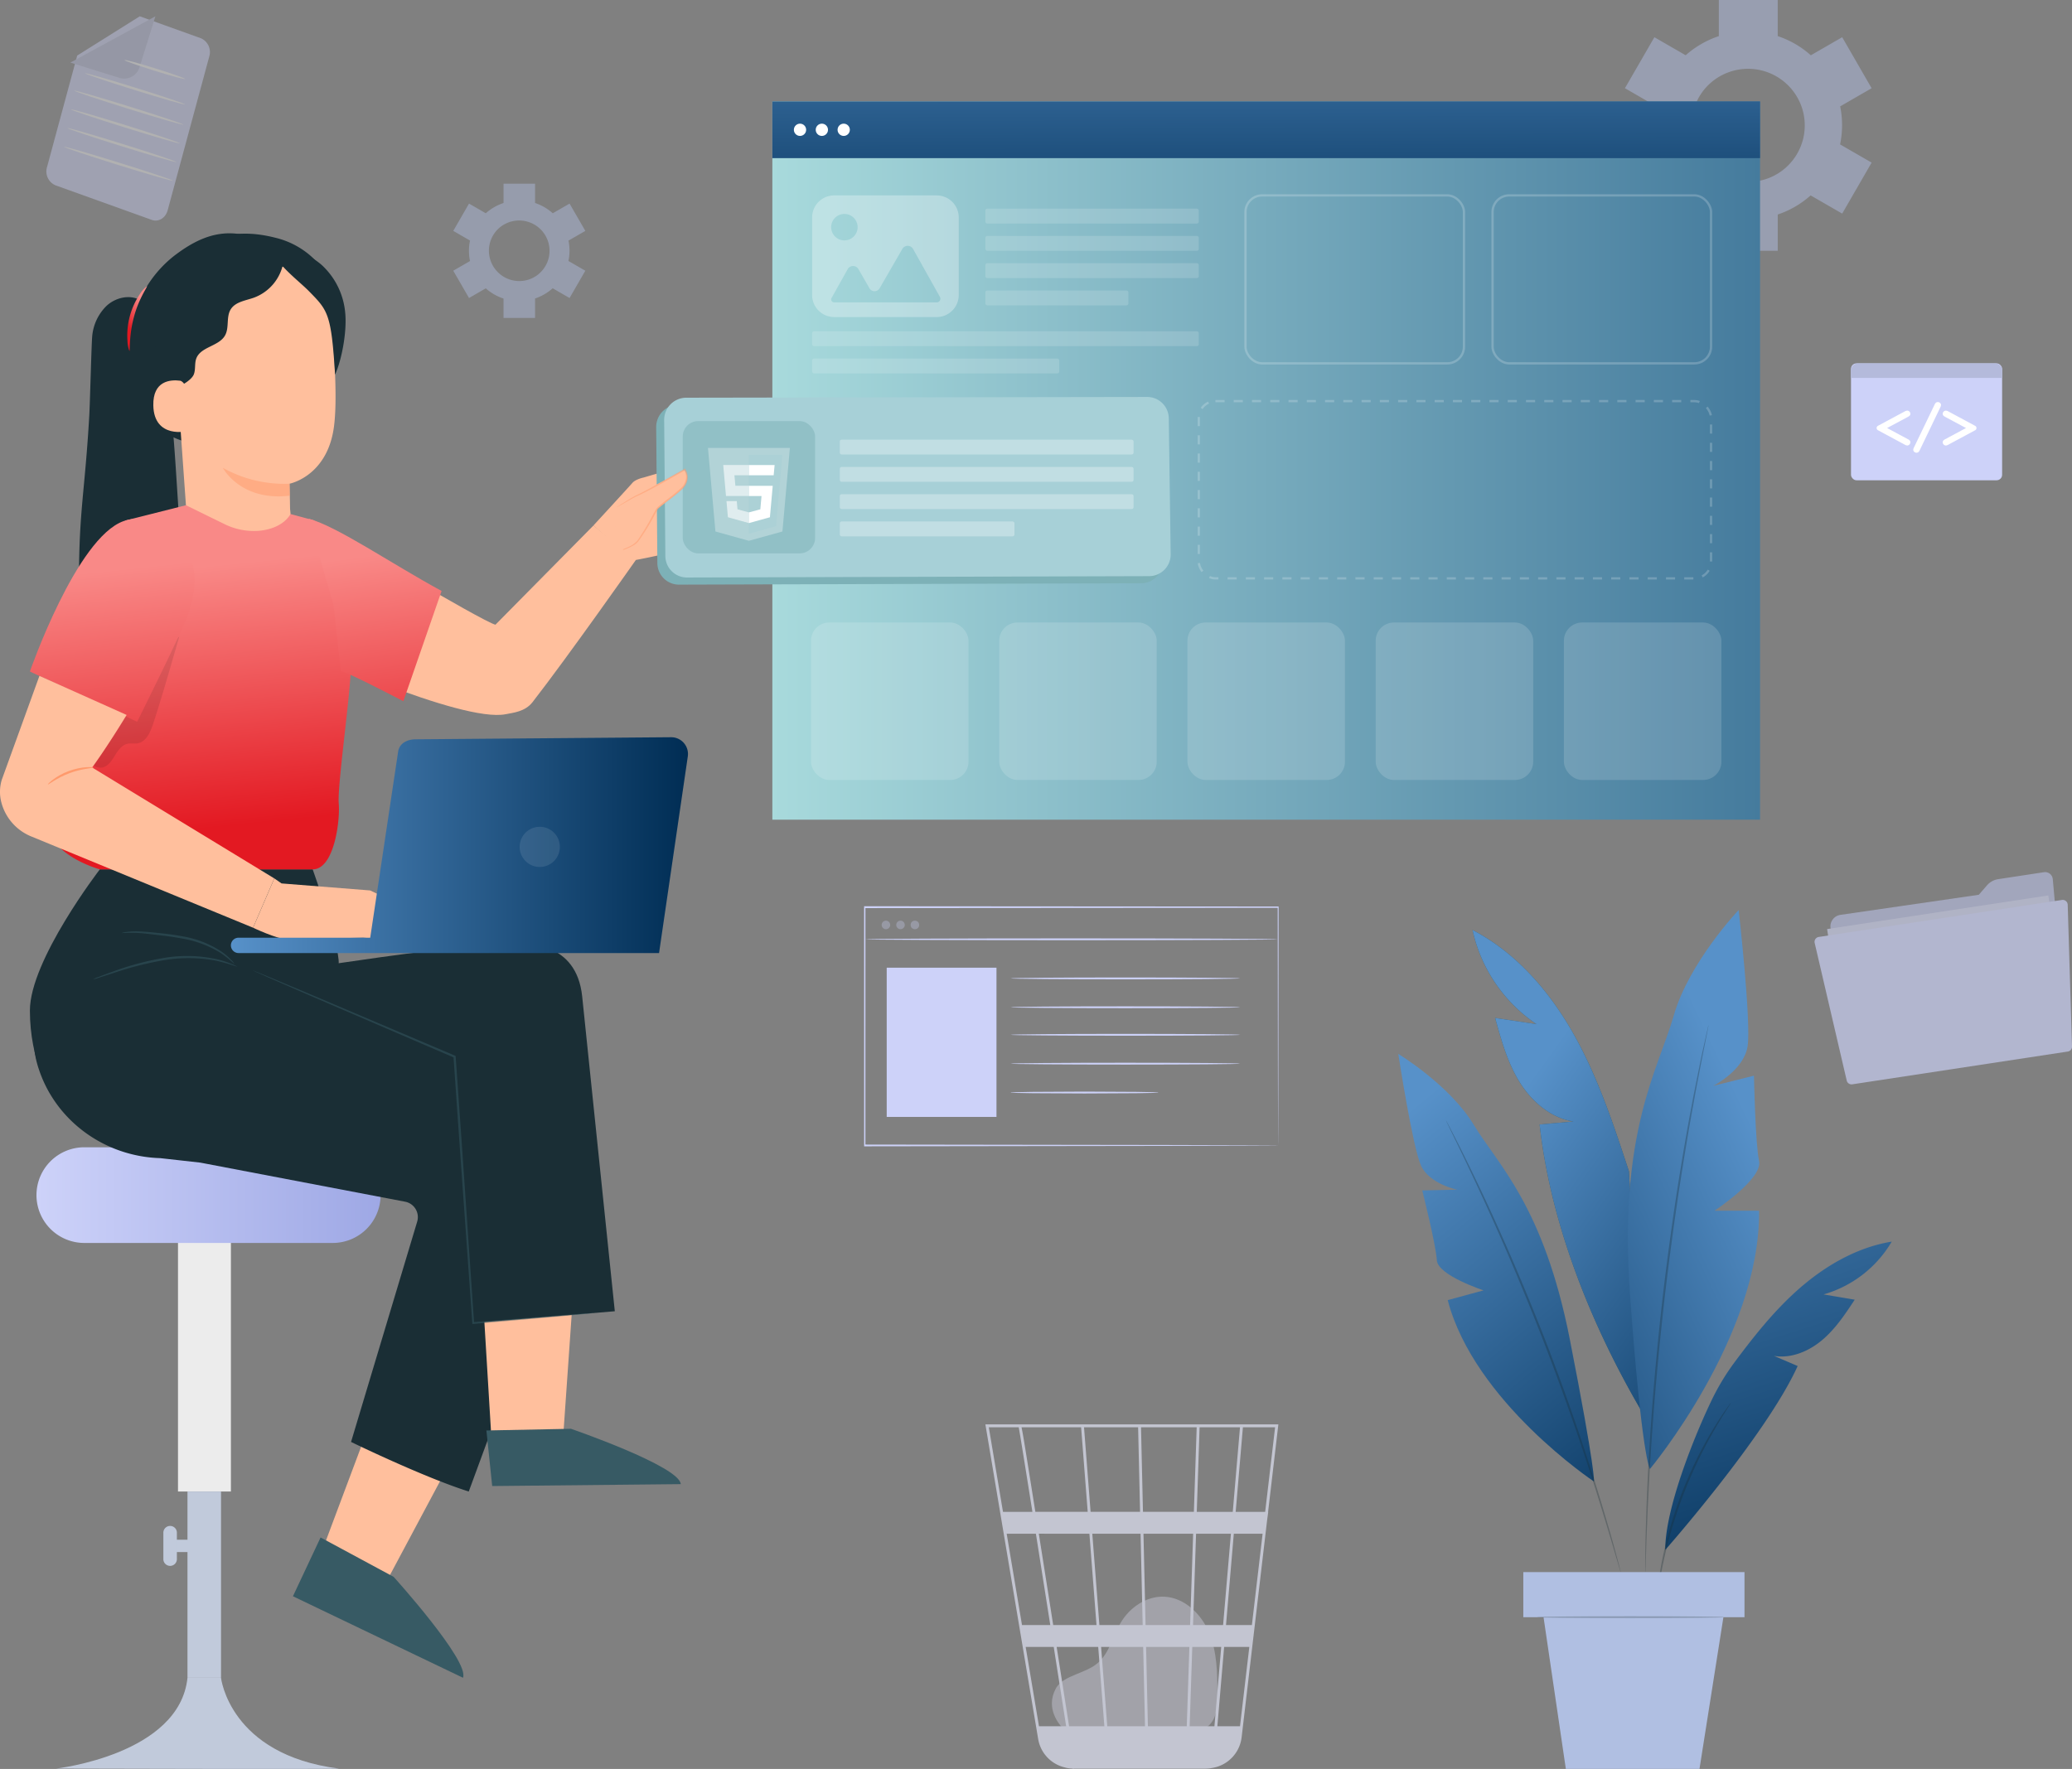 <svg xmlns="http://www.w3.org/2000/svg" xmlns:xlink="http://www.w3.org/1999/xlink" width="680.592" height="581.2" viewBox="0 0 680.592 581.2">
  <rect x="0" y="0" width="680.592" height="581.2" fill="#808080" stroke="none"/>
  <defs>
    <linearGradient id="linear-gradient" x1="0.46" y1="0.25" x2="1.064" y2="1.48" gradientUnits="objectBoundingBox">
      <stop offset="0" stop-color="#5791c9"/>
      <stop offset="1" stop-color="#002d54"/>
    </linearGradient>
    <linearGradient id="linear-gradient-2" x1="0.664" y1="0.241" x2="-0.127" y2="1.694" xlink:href="#linear-gradient"/>
    <linearGradient id="linear-gradient-3" x1="0.326" y1="0.028" x2="0.85" y2="1.417" xlink:href="#linear-gradient"/>
    <linearGradient id="linear-gradient-4" x1="0.215" y1="-0.711" x2="0.668" y2="1.215" xlink:href="#linear-gradient"/>
    <linearGradient id="linear-gradient-5" y1="0.5" x2="1" y2="0.5" gradientUnits="objectBoundingBox">
      <stop offset="0" stop-color="#a8dadc"/>
      <stop offset="1" stop-color="#457b9d"/>
    </linearGradient>
    <linearGradient id="linear-gradient-6" x1="0.4" y1="-3.045" x2="0.575" y2="3.149" xlink:href="#linear-gradient"/>
    <linearGradient id="linear-gradient-7" y1="0.5" x2="1" y2="0.5" gradientUnits="objectBoundingBox">
      <stop offset="0" stop-color="#cdd2f9"/>
      <stop offset="1" stop-color="#9ea8e5"/>
    </linearGradient>
    <linearGradient id="linear-gradient-8" x1="0.569" y1="0.152" x2="0.365" y2="0.746" gradientUnits="objectBoundingBox">
      <stop offset="0" stop-color="#f98987"/>
      <stop offset="1" stop-color="#e31922"/>
    </linearGradient>
    <linearGradient id="linear-gradient-9" x1="0.459" y1="0.172" x2="0.519" y2="0.887" xlink:href="#linear-gradient-8"/>
    <linearGradient id="linear-gradient-10" x1="0.478" y1="0.27" x2="0.589" y2="1.552" xlink:href="#linear-gradient-8"/>
    <linearGradient id="linear-gradient-11" x1="0.5" y1="0.198" x2="0.637" y2="1.625" xlink:href="#linear-gradient-8"/>
    <linearGradient id="linear-gradient-12" x1="0" y1="0.5" x2="1" y2="0.5" xlink:href="#linear-gradient"/>
  </defs>
  <g id="Group_21503" data-name="Group 21503" transform="translate(-169 -3913.8)">
    <path id="Path_19560-2" data-name="Path 19560-2" d="M508.43,209.248a31.03,31.03,0,0,0-.621-6.176l10.331-5.965-9.672-16.765-10.3,5.945a30.8,30.8,0,0,0-10.87-6.3V168.12H467.95v11.871a30.674,30.674,0,0,0-5.184,2.258c-.2.109-.391.223-.579.335s-.391.219-.579.335a30.834,30.834,0,0,0-4.548,3.359l-10.277-5.934L437.107,197.1l10.28,5.936a30.735,30.735,0,0,0-.635,5.616v1.337a30.709,30.709,0,0,0,.635,5.616l-10.28,5.933,9.676,16.756,10.277-5.934a30.774,30.774,0,0,0,10.889,6.266v11.9H487.3V238.6a31,31,0,0,0,10.807-6.275l10.362,5.979,9.676-16.756-10.364-5.982A30.809,30.809,0,0,0,508.43,209.248Zm-18.136,13.636c-.085.076-.169.155-.253.228-.335.3-.677.587-1.031.866-.163.13-.332.253-.5.376-.286.211-.582.41-.88.6-.242.155-.483.3-.728.441s-.495.279-.747.41c-.315.16-.635.318-.961.464-.191.085-.383.169-.577.247-.413.165-.835.323-1.262.461-.107.036-.216.07-.323.1A18.629,18.629,0,0,1,460.4,202.139c.042-.1.085-.206.13-.306.169-.391.354-.762.546-1.135.124-.233.25-.466.383-.7s.27-.456.413-.68c.225-.352.458-.7.708-1.042.065-.09.13-.18.2-.27a18.631,18.631,0,0,1,32.916,7.122c.025.107.048.219.07.329.1.441.172.885.233,1.327.029.208.051.413.073.621.036.357.061.711.078,1.068.014.281.02.565.02.849s0,.568-.02.852c-.017.354-.042.708-.078,1.063-.022.211-.046.419-.073.626-.065.441-.138.88-.233,1.319-.022.112-.046.225-.07.337a18.613,18.613,0,0,1-5.4,9.358Z" transform="translate(265.636 3745.68)" fill="#bcccf7" opacity="0.4" style="isolation: isolate"/>
    <path id="Path_19560-2-2" data-name="Path 19560-2" d="M475.3,190.142a16.616,16.616,0,0,0-.333-3.307l5.531-3.194-5.179-8.977-5.513,3.183a16.491,16.491,0,0,0-5.82-3.373V168.12H453.622v6.356a16.423,16.423,0,0,0-2.775,1.209c-.105.059-.209.119-.31.179s-.209.117-.31.179a16.511,16.511,0,0,0-2.435,1.8l-5.5-3.177-5.181,8.972,5.5,3.178a16.453,16.453,0,0,0-.34,3.007v.716a16.44,16.44,0,0,0,.34,3.007l-5.5,3.177,5.181,8.972,5.5-3.177a16.478,16.478,0,0,0,5.831,3.355v6.37h10.361v-6.386a16.6,16.6,0,0,0,5.786-3.36l5.548,3.2,5.181-8.972-5.549-3.2A16.5,16.5,0,0,0,475.3,190.142Zm-9.711,7.3c-.045.04-.091.083-.135.122-.179.162-.362.314-.552.464-.087.07-.178.135-.269.2-.153.113-.312.22-.471.322-.13.083-.259.161-.39.236s-.265.149-.4.22c-.169.086-.34.17-.514.248-.1.045-.2.091-.309.132-.221.089-.447.173-.676.247-.057.02-.116.038-.173.056a9.975,9.975,0,0,1-12.115-13.356c.022-.056.045-.11.07-.164.091-.209.19-.408.292-.608.066-.125.134-.25.2-.373s.144-.244.221-.364c.121-.188.245-.375.379-.558.035-.048.07-.1.107-.144a9.976,9.976,0,0,1,17.625,3.814c.013.057.026.117.038.176.051.236.092.474.125.71.015.112.027.221.039.333.02.191.033.381.042.572.008.151.01.3.01.455s0,.3-.01.456c-.009.19-.022.379-.042.569-.012.113-.024.224-.039.335-.035.236-.074.471-.125.706-.012.06-.024.121-.038.181a9.966,9.966,0,0,1-2.894,5.011Z" transform="translate(-119.231 3806.022)" fill="#bcccf7" opacity="0.37" style="isolation: isolate"/>
    <g id="Group_21490" data-name="Group 21490" transform="translate(267 3947.132)">
      <g id="Group_21332" data-name="Group 21332" transform="translate(-82.741 -27.975)" opacity="0.4">
        <g id="Group_21301" data-name="Group 21301">
          <g id="Group_21294" data-name="Group 21294">
            <g id="Group_21293" data-name="Group 21293">
              <g id="Group_21292" data-name="Group 21292">
                <g id="Group_21291" data-name="Group 21291">
                  <g id="Group_21290" data-name="Group 21290">
                    <g id="Group_21289" data-name="Group 21289">
                      <path id="Path_20493" data-name="Path 20493" d="M279.139,455.924l31.691,11.382c2.19.786,4.519-.622,5.2-3.145L329.7,413.618a4.953,4.953,0,0,0-2.729-5.993l-20.1-7.218L286.32,413.3l-9.909,36.634A4.953,4.953,0,0,0,279.139,455.924Z" transform="translate(-276.221 -400.408)" fill="#cdd2f9"/>
                    </g>
                  </g>
                </g>
              </g>
            </g>
          </g>
          <g id="Group_21300" data-name="Group 21300" transform="translate(7.847)">
            <g id="Group_21299" data-name="Group 21299">
              <g id="Group_21298" data-name="Group 21298">
                <g id="Group_21297" data-name="Group 21297">
                  <g id="Group_21296" data-name="Group 21296">
                    <g id="Group_21295" data-name="Group 21295">
                      <path id="Path_20494" data-name="Path 20494" d="M316.194,400.408l-5.229,16.779a5.251,5.251,0,0,1-6.575,3.45l-16.134-5.025Z" transform="translate(-288.256 -400.408)" fill="#b4badb"/>
                    </g>
                  </g>
                </g>
              </g>
            </g>
          </g>
        </g>
        <g id="Group_21306" data-name="Group 21306" transform="translate(25.622 14.353)">
          <g id="Group_21305" data-name="Group 21305">
            <g id="Group_21304" data-name="Group 21304">
              <g id="Group_21303" data-name="Group 21303">
                <g id="Group_21302" data-name="Group 21302">
                  <path id="Path_20495" data-name="Path 20495" d="M311.522,415.51c-.067.214,4.34,1.78,9.841,3.5s10.018,2.93,10.085,2.714-4.338-1.78-9.842-3.5S311.589,415.294,311.522,415.51Z" transform="translate(-311.521 -415.485)" fill="#fafafa"/>
                </g>
              </g>
            </g>
          </g>
        </g>
        <g id="Group_21311" data-name="Group 21311" transform="translate(12.703 18.714)">
          <g id="Group_21310" data-name="Group 21310">
            <g id="Group_21309" data-name="Group 21309">
              <g id="Group_21308" data-name="Group 21308">
                <g id="Group_21307" data-name="Group 21307">
                  <path id="Path_20496" data-name="Path 20496" d="M297.645,420.31c-.067.216,7.22,2.678,16.276,5.5s16.454,4.937,16.521,4.722-7.219-2.679-16.278-5.5S297.711,420.093,297.645,420.31Z" transform="translate(-297.645 -420.295)" fill="#fafafa"/>
                </g>
              </g>
            </g>
          </g>
        </g>
        <g id="Group_21316" data-name="Group 21316" transform="translate(9.158 24.421)">
          <g id="Group_21315" data-name="Group 21315">
            <g id="Group_21314" data-name="Group 21314">
              <g id="Group_21313" data-name="Group 21313">
                <g id="Group_21312" data-name="Group 21312">
                  <path id="Path_20497" data-name="Path 20497" d="M292.89,426.448c-.067.216,7.882,2.885,17.753,5.962s17.93,5.4,18,5.181-7.881-2.884-17.755-5.962S292.957,426.232,292.89,426.448Z" transform="translate(-292.89 -426.434)" fill="#fafafa"/>
                </g>
              </g>
            </g>
          </g>
        </g>
        <g id="Group_21321" data-name="Group 21321" transform="translate(8.036 30.571)">
          <g id="Group_21320" data-name="Group 21320">
            <g id="Group_21319" data-name="Group 21319">
              <g id="Group_21318" data-name="Group 21318">
                <g id="Group_21317" data-name="Group 21317">
                  <path id="Path_20498" data-name="Path 20498" d="M290.847,433c-.067.216,7.882,2.885,17.753,5.961s17.931,5.4,18,5.181-7.88-2.884-17.754-5.962S290.914,432.786,290.847,433Z" transform="translate(-290.847 -432.988)" fill="#fafafa"/>
                </g>
              </g>
            </g>
          </g>
        </g>
        <g id="Group_21326" data-name="Group 21326" transform="translate(6.914 36.719)">
          <g id="Group_21325" data-name="Group 21325">
            <g id="Group_21324" data-name="Group 21324">
              <g id="Group_21323" data-name="Group 21323">
                <g id="Group_21322" data-name="Group 21322">
                  <path id="Path_20499" data-name="Path 20499" d="M288.805,439.555c-.067.216,7.882,2.885,17.753,5.961s17.93,5.4,18,5.181-7.881-2.884-17.755-5.961S288.872,439.339,288.805,439.555Z" transform="translate(-288.805 -439.541)" fill="#fafafa"/>
                </g>
              </g>
            </g>
          </g>
        </g>
        <g id="Group_21331" data-name="Group 21331" transform="translate(5.791 42.869)">
          <g id="Group_21330" data-name="Group 21330">
            <g id="Group_21329" data-name="Group 21329">
              <g id="Group_21328" data-name="Group 21328">
                <g id="Group_21327" data-name="Group 21327">
                  <path id="Path_20500" data-name="Path 20500" d="M286.762,446.109c-.067.216,7.882,2.884,17.753,5.961s17.93,5.4,18,5.181-7.881-2.884-17.754-5.962S286.829,445.893,286.762,446.109Z" transform="translate(-286.762 -446.095)" fill="#fafafa"/>
                </g>
              </g>
            </g>
          </g>
        </g>
      </g>
      <g id="Group_21336" data-name="Group 21336" transform="translate(498.023 253.213)" opacity="0.65">
        <g id="Group_21333" data-name="Group 21333" transform="translate(5.222)">
          <path id="Path_20501" data-name="Path 20501" d="M474.556,402.234a3.843,3.843,0,0,0-3.229,4.368c.193,1.337.383,2.65.471,3.229l4.419,29.05a2.536,2.536,0,0,0,2.878,2.139l66.492-10.113a2.535,2.535,0,0,0,2.13-2.743l-3.394-37.649a2.538,2.538,0,0,0-2.9-2.3l-15.04,2.288a6.058,6.058,0,0,0-3.664,2.021l-2.7,3.108Z" transform="translate(-471.286 -388.19)" fill="#b4badb"/>
        </g>
        <g id="Group_21334" data-name="Group 21334" transform="translate(4.131 7.666)">
          <rect id="Rectangle_21549" data-name="Rectangle 21549" width="73.487" height="44.35" transform="translate(79.32 43.845) rotate(171.351)" fill="#caceea"/>
        </g>
        <g id="Group_21335" data-name="Group 21335" transform="translate(0 9.127)">
          <path id="Path_20502" data-name="Path 20502" d="M550.435,396.794l1.409,46.566a1.629,1.629,0,0,1-1.376,1.665l-70.8,10.771a1.63,1.63,0,0,1-1.826-1.25l-10.519-45.182a1.631,1.631,0,0,1,1.333-1.99l79.914-12.156A1.632,1.632,0,0,1,550.435,396.794Z" transform="translate(-467.275 -395.2)" fill="#cdd2f9"/>
        </g>
      </g>
      <g id="Group_21342" data-name="Group 21342" transform="translate(361.298 265.666)">
        <path id="Path_20503" data-name="Path 20503" d="M392.512,402.792c14.363,7.44,25.377,20.25,33.3,34.354s13.023,29.58,18.079,44.945l4.423,79.242C431.6,532.9,418.185,499.479,414.561,466.7l11.121-.991c-7.457-1.138-13.716-6.54-17.7-12.948s-6.032-13.793-8.034-21.066l13.569,2.017A50.289,50.289,0,0,1,392.512,402.792Z" transform="translate(-368.134 -396.232)" fill="#375a64"/>
        <g id="Group_21337" data-name="Group 21337" transform="translate(24.378 6.56)">
          <path id="Path_20504" data-name="Path 20504" d="M392.512,402.792c14.363,7.44,25.377,20.25,33.3,34.354s13.023,29.58,18.079,44.945l4.423,79.242C431.6,532.9,418.185,499.479,414.561,466.7l11.121-.991c-7.457-1.138-13.716-6.54-17.7-12.948s-6.032-13.793-8.034-21.066l13.569,2.017A50.289,50.289,0,0,1,392.512,402.792Z" transform="translate(-392.512 -402.792)" fill="url(#linear-gradient)"/>
        </g>
        <path id="Path_20505" data-name="Path 20505" d="M438.945,581.42S475.219,538,474.8,496.557H460.147s15.915-10.466,14.656-16.328-1.678-28.05-1.678-28.05l-13.4,3.35s10.048-5.025,11.3-12.979-2.931-44.8-2.931-44.8S451.774,414.919,446.75,432.5s-18.212,38.1-14.34,91.686S438.945,581.42,438.945,581.42Z" transform="translate(-356.294 -397.754)" fill="url(#linear-gradient-2)"/>
        <path id="Path_20506" data-name="Path 20506" d="M438.051,574.553s-39.3-26.181-48.03-59.594l11.78-3.206s-15.086-4.932-15.355-9.92-4.788-22.919-4.788-22.919l11.5-.238s-9.177-1.84-11.928-7.961-7.444-36.656-7.444-36.656,16.883,10.228,24.768,23.265,22.976,26.645,31.588,70.576S438.051,574.553,438.051,574.553Z" transform="translate(-373.789 -386.788)" fill="url(#linear-gradient-3)"/>
        <g id="Group_21338" data-name="Group 21338" transform="translate(81.1 37.855)">
          <path id="Path_20507" data-name="Path 20507" d="M456.874,426.827a2.35,2.35,0,0,0-.132.449c-.078.336-.184.777-.315,1.337l-1.151,5.152c-.5,2.236-1.087,4.979-1.721,8.173s-1.4,6.823-2.134,10.855c-1.553,8.051-3.191,17.674-4.88,28.382-1.635,10.715-3.268,22.522-4.72,34.946-1.422,12.432-2.526,24.3-3.378,35.11-.8,10.812-1.4,20.557-1.725,28.748-.2,4.1-.3,7.8-.4,11.056s-.167,6.058-.187,8.35c-.025,2.26-.043,4.031-.056,5.279,0,.576,0,1.029,0,1.372a2.441,2.441,0,0,0,.025.469,2.385,2.385,0,0,0,.046-.467c.016-.344.036-.8.064-1.371.043-1.247.1-3.016.182-5.275.061-2.29.156-5.092.3-8.344s.266-6.956.5-11.045c.385-8.185,1.035-17.92,1.868-28.722.885-10.8,2.008-22.658,3.428-35.081,1.45-12.416,3.065-24.217,4.665-34.93,1.652-10.7,3.241-20.332,4.733-28.389.706-4.035,1.424-7.672,2.034-10.868s1.146-5.949,1.608-8.194c.44-2.217.784-3.953,1.026-5.177.105-.566.187-1.012.25-1.35A2.533,2.533,0,0,0,456.874,426.827Z" transform="translate(-436.075 -426.827)" fill="#1a2e35" opacity="0.3"/>
        </g>
        <path id="Path_20508" data-name="Path 20508" d="M441.13,582.732s33.2-37.663,43.5-60.431l-7.781-3.325c5.641.931,11.419-1.493,15.793-5.174s7.585-8.522,10.733-13.293l-10.25-1.732a38.107,38.107,0,0,0,22.4-17.349c-12.095,1.988-23.039,8.633-32.055,16.936-7.3,6.725-13.487,14.532-19.425,22.507a76.75,76.75,0,0,0-7.543,12.4C450.92,544.806,441.112,568.9,441.13,582.732Z" transform="translate(-353.448 -372.479)" fill="url(#linear-gradient-4)"/>
        <g id="Group_21339" data-name="Group 21339" transform="translate(15.708 69.193)">
          <path id="Path_20509" data-name="Path 20509" d="M385.854,450.9a1.9,1.9,0,0,0,.152.384c.132.28.3.641.51,1.1.483,1,1.159,2.4,2.021,4.178,1.78,3.616,4.3,8.875,7.351,15.4s6.582,14.346,10.366,23.088c3.753,8.755,7.749,18.436,11.725,28.684,3.954,10.26,7.51,20.114,10.625,29.118,3.082,9.014,5.741,17.173,7.863,24.058s3.807,12.469,4.923,16.341c.561,1.9,1,3.389,1.316,4.451.148.478.267.858.358,1.154a1.954,1.954,0,0,0,.145.387,1.767,1.767,0,0,0-.077-.4c-.076-.3-.173-.686-.294-1.172-.285-1.069-.685-2.572-1.194-4.486-1.038-3.9-2.642-9.505-4.717-16.41s-4.68-15.087-7.732-24.119c-3.085-9.022-6.626-18.892-10.583-29.161-3.98-10.256-8-19.938-11.784-28.688-3.819-8.734-7.388-16.544-10.506-23.045s-5.7-11.734-7.548-15.316c-.911-1.758-1.626-3.139-2.135-4.122-.236-.441-.424-.792-.57-1.064A1.87,1.87,0,0,0,385.854,450.9Z" transform="translate(-385.853 -450.895)" fill="#1a2e35" opacity="0.3"/>
        </g>
        <g id="Group_21340" data-name="Group 21340" transform="translate(84.854 162.008)">
          <path id="Path_20510" data-name="Path 20510" d="M438.971,586.564a2.909,2.909,0,0,0,.159-.693c.086-.533.193-1.193.324-2,.251-1.738.685-4.246,1.292-7.325s1.451-6.724,2.536-10.728c1.122-3.995,2.5-8.346,4.178-12.831,1.7-4.475,3.547-8.652,5.345-12.392,1.831-3.724,3.6-7.021,5.187-9.728s2.911-4.88,3.871-6.351l1.078-1.715a2.794,2.794,0,0,0,.337-.624,2.73,2.73,0,0,0-.451.547l-1.185,1.645c-1.029,1.43-2.426,3.564-4.064,6.254s-3.466,5.973-5.336,9.7c-1.836,3.741-3.706,7.93-5.418,12.428-1.687,4.505-3.052,8.884-4.147,12.9-1.059,4.03-1.866,7.7-2.4,10.8s-.911,5.628-1.083,7.38c-.081.814-.146,1.48-.2,2.018A2.738,2.738,0,0,0,438.971,586.564Z" transform="translate(-438.958 -522.178)" fill="#1a2e35" opacity="0.3"/>
        </g>
        <rect id="Rectangle_21550" data-name="Rectangle 21550" width="72.652" height="14.82" transform="translate(41.065 217.534)" fill="#b0bfe2"/>
        <path id="Path_20511" data-name="Path 20511" d="M469.515,576.2l-7.859,49.849h-43.9L410.431,576.2Z" transform="translate(-362.721 -343.851)" fill="#b0bfe2"/>
        <g id="Group_21341" data-name="Group 21341" transform="translate(45.521 232.014)">
          <path id="Path_20512" data-name="Path 20512" d="M408.75,576.284c0,.188,13.745.339,30.694.339s30.7-.151,30.7-.339-13.741-.34-30.7-.34S408.75,576.1,408.75,576.284Z" transform="translate(-408.75 -575.944)" fill="#1a2e35" opacity="0.2"/>
        </g>
      </g>
      <g id="Group_21345" data-name="Group 21345" transform="translate(155.695)">
        <g id="Group_21344" data-name="Group 21344">
          <rect id="Rectangle_21551" data-name="Rectangle 21551" width="324.43" height="235.982" fill="url(#linear-gradient-5)"/>
          <rect id="Rectangle_21552" data-name="Rectangle 21552" width="324.43" height="18.624" fill="url(#linear-gradient-6)"/>
          <g id="Group_21343" data-name="Group 21343" transform="translate(7.07 7.296)">
            <circle id="Ellipse_4111" data-name="Ellipse 4111" cx="2.016" cy="2.016" r="2.016" fill="#fff"/>
            <circle id="Ellipse_4112" data-name="Ellipse 4112" cx="2.016" cy="2.016" r="2.016" transform="translate(7.177)" fill="#fff"/>
            <circle id="Ellipse_4113" data-name="Ellipse 4113" cx="2.016" cy="2.016" r="2.016" transform="translate(14.353)" fill="#fff"/>
          </g>
        </g>
        <rect id="Rectangle_21553" data-name="Rectangle 21553" width="51.739" height="51.739" rx="6" transform="translate(12.693 171.197)" fill="#fff" opacity="0.15"/>
        <rect id="Rectangle_21554" data-name="Rectangle 21554" width="51.739" height="51.739" rx="6" transform="translate(74.519 171.197)" fill="#fff" opacity="0.15"/>
        <rect id="Rectangle_21555" data-name="Rectangle 21555" width="51.739" height="51.739" rx="6" transform="translate(136.345 171.197)" fill="#fff" opacity="0.15"/>
        <rect id="Rectangle_21556" data-name="Rectangle 21556" width="51.739" height="51.739" rx="6" transform="translate(198.172 171.197)" fill="#fff" opacity="0.15"/>
        <rect id="Rectangle_21557" data-name="Rectangle 21557" width="51.739" height="51.739" rx="6" transform="translate(259.998 171.197)" fill="#fff" opacity="0.15"/>
      </g>
    </g>
    <path id="Path_20552" data-name="Path 20552" d="M272.98,217.426H239.3a7.246,7.246,0,0,0-7.237,7.238v25.5a7.238,7.238,0,0,0,6.811,7.216c.141.01.28.021.426.021H272.98a7.171,7.171,0,0,0,3.858-1.126,7.437,7.437,0,0,0,.846-.625,7.222,7.222,0,0,0,2.534-5.486v-25.49a7.248,7.248,0,0,0-7.238-7.243Zm-30.319,6.095a4.344,4.344,0,1,1-4.344,4.344A4.344,4.344,0,0,1,242.661,223.521Zm30.319,29.058H239.3a.976.976,0,0,1-.852-1.454l5.309-9.491a2.023,2.023,0,0,1,3.5,0l3.643,6.316a1.922,1.922,0,0,0,3.325,0l7.48-12.95a2.023,2.023,0,0,1,3.5,0l8.832,15.78a1.212,1.212,0,0,1-1.061,1.8Z" transform="translate(203.699 3760.573)" fill="#fff" opacity="0.3"/>
    <g id="Group_21494" data-name="Group 21494" transform="translate(66.549 3745.679)">
      <g id="Group_21489" data-name="Group 21489" transform="translate(102.451 244.779)">
        <g id="Group_21346" data-name="Group 21346" transform="translate(11.98 300.291)">
          <rect id="Rectangle_21558" data-name="Rectangle 21558" width="7.53" height="4.054" transform="translate(51.43 133.001) rotate(-180)" fill="#c1cadb"/>
          <rect id="Rectangle_21559" data-name="Rectangle 21559" width="17.378" height="86.213" transform="translate(63.863 113.106) rotate(-180)" fill="#ececec"/>
          <path id="Path_20513" data-name="Path 20513" d="M127.37,489.06h81.592a15.719,15.719,0,0,0,15.72-15.718h0a15.719,15.719,0,0,0-15.72-15.72H127.37a15.719,15.719,0,0,0-15.718,15.72h0A15.719,15.719,0,0,0,127.37,489.06Z" transform="translate(-111.652 -457.622)" fill="url(#linear-gradient-7)"/>
          <rect id="Rectangle_21560" data-name="Rectangle 21560" width="11.013" height="61.193" transform="translate(60.616 174.299) rotate(-180)" fill="#c1cadb"/>
          <path id="Path_20514" data-name="Path 20514" d="M209.438,621.315c2.165.276-92.82,0-92.82,0s40.523-4.532,43.137-29.829h11.013S173.539,616.745,209.438,621.315Z" transform="translate(-110.152 -417.187)" fill="#c1cadb"/>
          <path id="Path_20515" data-name="Path 20515" d="M145.882,566.3h0a2.223,2.223,0,0,0,2.223-2.223v-8.682a2.222,2.222,0,0,0-2.223-2.223h0a2.222,2.222,0,0,0-2.221,2.223v8.682A2.223,2.223,0,0,0,145.882,566.3Z" transform="translate(-101.983 -428.76)" fill="#c1cadb"/>
        </g>
        <g id="Group_21488" data-name="Group 21488">
          <g id="Group_21355" data-name="Group 21355" transform="translate(194.926 53.766)">
            <g id="Group_21348" data-name="Group 21348" transform="translate(0 22.998)">
              <path id="Path_20516" data-name="Path 20516" d="M286.714,290.215s-3.819-4.174-4.974-4.263-13.056,3.464-13.056,3.464-2.664.534-3.729,1.777-12.8,14-12.8,14l13.052,11.483s15.288-2.75,16.62-4.349,2.4-4.174,1.422-4.973c0,0,1.243-2.221.888-3.73a25.567,25.567,0,0,0-.8-2.71s2.309-1.643,2.4-2.8a4.55,4.55,0,0,1,.444-1.776l.533-.888Z" transform="translate(-252.157 -285.951)" fill="#ffbf9d"/>
              <g id="Group_21347" data-name="Group 21347" transform="translate(29.208 6.754)">
                <path id="Path_20517" data-name="Path 20517" d="M274.616,291.139c-.068.025-.016.406.207.99a4.621,4.621,0,0,0,1.439,2,2.977,2.977,0,0,0,2.432.566c.651-.165.914-.52.868-.561-.051-.073-.372.133-.934.176a3.058,3.058,0,0,1-2.032-.621,5.9,5.9,0,0,1-1.422-1.73C274.874,291.444,274.691,291.111,274.616,291.139Z" transform="translate(-274.589 -291.138)" fill="#ff9a6c"/>
              </g>
            </g>
            <g id="Group_21353" data-name="Group 21353" transform="translate(20.614)">
              <g id="Group_21349" data-name="Group 21349" transform="translate(0 2.345)">
                <path id="Path_20518" data-name="Path 20518" d="M426.584,270.089a7.1,7.1,0,0,1,7.155,7.043l.619,44.676a7.1,7.1,0,0,1-7.043,7.154l-151.785.448a7.1,7.1,0,0,1-7.155-7.043l-.385-44.719a7.274,7.274,0,0,1,7.242-7.311Z" transform="translate(-267.989 -270.089)" fill="#7db1b7"/>
              </g>
              <g id="Group_21352" data-name="Group 21352" transform="translate(2.624)">
                <g id="Group_21351" data-name="Group 21351">
                  <g id="Group_21350" data-name="Group 21350">
                    <path id="Path_20519" data-name="Path 20519" d="M428.6,268.288a7.1,7.1,0,0,1,7.155,7.043l.618,44.676a7.1,7.1,0,0,1-7.043,7.155l-151.785.448a7.1,7.1,0,0,1-7.155-7.044L270,275.846a7.272,7.272,0,0,1,7.242-7.31Z" transform="translate(-270.004 -268.288)" fill="#a7d0d7"/>
                  </g>
                </g>
              </g>
              <rect id="Rectangle_21561" data-name="Rectangle 21561" width="43.47" height="43.47" rx="5.073" transform="translate(8.725 7.926)" fill="#7db1b7" opacity="0.5"/>
              <rect id="Rectangle_21562" data-name="Rectangle 21562" width="96.495" height="4.884" rx="0.608" transform="translate(60.309 14.025)" fill="#fff" opacity="0.3"/>
              <rect id="Rectangle_21563" data-name="Rectangle 21563" width="96.495" height="4.884" rx="0.608" transform="translate(60.309 22.987)" fill="#fff" opacity="0.3"/>
              <rect id="Rectangle_21564" data-name="Rectangle 21564" width="96.495" height="4.884" rx="0.608" transform="translate(60.309 31.949)" fill="#fff" opacity="0.3"/>
              <rect id="Rectangle_21565" data-name="Rectangle 21565" width="57.377" height="4.884" rx="0.608" transform="translate(60.309 40.911)" fill="#fff" opacity="0.3"/>
            </g>
            <path id="Path_20520" data-name="Path 20520" d="M258.208,298.992l6.221-3.865,15.932-8.407s3.167,3.074-2.18,7.5l-6.591,5.22s-5.855,10.741-7.111,11.53a74.039,74.039,0,0,1-7.005,2.875Z" transform="translate(-250.551 -262.72)" fill="#ffbf9d"/>
            <g id="Group_21354" data-name="Group 21354" transform="translate(6.314 23.48)" opacity="0.5">
              <path id="Path_20521" data-name="Path 20521" d="M257.006,314.211a2.738,2.738,0,0,0,.645-.143c.415-.115,1.025-.3,1.8-.56s1.72-.6,2.786-1.079a15.951,15.951,0,0,0,1.673-.855,5.293,5.293,0,0,0,1.608-1.4,72.932,72.932,0,0,0,5.379-8.776q.357-.625.724-1.266a3.922,3.922,0,0,1,.941-1.055c.75-.654,1.572-1.28,2.4-1.922a59.788,59.788,0,0,0,5.066-4.138,5.266,5.266,0,0,0,.9-6.5l-.132-.2-.219.124c-6.374,3.6-11.86,6.884-16.015,8.8-2.013,1.1-3.552,2.092-4.616,2.766-.488.32-.885.583-1.206.794a1.962,1.962,0,0,0-.4.3,1.955,1.955,0,0,0,.451-.223c.333-.189.746-.426,1.254-.715,1.091-.621,2.661-1.565,4.68-2.617,4.193-1.832,9.742-5.075,16.12-8.643l-.35-.074a4.274,4.274,0,0,1,.582,2.956,5.166,5.166,0,0,1-1.447,2.831,61.846,61.846,0,0,1-5,4.1c-.831.647-1.651,1.276-2.422,1.956-.2.165-.38.352-.564.536a3.465,3.465,0,0,0-.471.646q-.367.65-.725,1.285a78.454,78.454,0,0,1-5.237,8.779,7.852,7.852,0,0,1-3.107,2.223c-1.042.5-1.971.862-2.73,1.158l-1.762.656A3.248,3.248,0,0,0,257.006,314.211Z" transform="translate(-257.006 -286.321)" fill="#ff9a6c"/>
            </g>
          </g>
          <g id="Group_21392" data-name="Group 21392" transform="translate(25.938)">
            <g id="Group_21356" data-name="Group 21356" transform="translate(0 20.968)">
              <path id="Path_20522" data-name="Path 20522" d="M125.768,281.859c.22-3.866.7-22.679.926-25.54a15.868,15.868,0,0,1,4.733-10.348c2.836-2.637,7.249-3.766,10.73-2.07h0a6.631,6.631,0,0,1,4.747,4.648c7.919,28.156,6.669,58.134,10.167,87.251-10.333,1.681-24.243.993-34.7.447C122.372,313,124.339,306.959,125.768,281.859Z" transform="translate(-122.372 -243.098)" fill="#1a2e35"/>
            </g>
            <g id="Group_21391" data-name="Group 21391" transform="translate(15.864)">
              <g id="Group_21390" data-name="Group 21390">
                <g id="Group_21357" data-name="Group 21357" transform="translate(0.532)">
                  <path id="Path_20523" data-name="Path 20523" d="M170.25,227.112c-7.758-.8-14.307,2.594-20.494,7.341a38.539,38.539,0,0,0-12.97,19.032c-2.462,7.836-2.491,18.941.3,26.665a23.879,23.879,0,0,0,16.066,15.194c10.794,3.049,22.958,1.812,31.443-5.523s12.859-18.829,12.556-30.041a37.059,37.059,0,0,0-7.292-21.6,28.226,28.226,0,0,0-19.612-11.065" transform="translate(-134.964 -226.995)" fill="#1a2e35"/>
                </g>
                <g id="Group_21386" data-name="Group 21386" transform="translate(8.554 0.115)">
                  <g id="Group_21359" data-name="Group 21359" transform="translate(6.333)">
                    <g id="Group_21358" data-name="Group 21358">
                      <path id="Path_20524" data-name="Path 20524" d="M146.809,254.6c.93-3.009.281-6.256.521-9.4.53-6.914,5.689-12.767,11.9-15.855,5.775-2.872,13.062-2.806,20.367-.961a27.361,27.361,0,0,1,13.333,7.495,21.561,21.561,0,0,1,5.219,19.061l-35.378-2.81c-3.1,2.93-6.282,5.91-10.163,7.683a7.261,7.261,0,0,1-3.62.823,3.271,3.271,0,0,1-2.874-2.07C145.705,257.263,146.406,255.907,146.809,254.6Z" transform="translate(-145.989 -227.083)" fill="#1a2e35"/>
                    </g>
                  </g>
                  <g id="Group_21361" data-name="Group 21361" transform="translate(6.175 10.834)">
                    <g id="Group_21360" data-name="Group 21360">
                      <path id="Path_20525" data-name="Path 20525" d="M181.013,235.5l-30.171,8.484a5.728,5.728,0,0,0-4.967,5.943l4.7,66.189a20.616,20.616,0,0,0,5.13,12.2l3.164,3.572c7.215,8.144,20.635,6.4,25.088-3.529a7.3,7.3,0,0,0,.591-1.779,13.687,13.687,0,0,0,.19-1.514,47.953,47.953,0,0,0-.125-10.061c-.089-5.915-.154-8.34-.148-8.285,0,0,12.418-2.4,14.57-18.744,1.07-8.127.311-21.386-.661-32.214C197.5,246.019,190.714,234.213,181.013,235.5Z" transform="translate(-145.868 -235.404)" fill="#ffbf9d"/>
                    </g>
                  </g>
                  <g id="Group_21378" data-name="Group 21378" transform="translate(22.825 76.92)" opacity="0.5">
                    <g id="Group_21377" data-name="Group 21377">
                      <g id="Group_21376" data-name="Group 21376">
                        <g id="Group_21375" data-name="Group 21375">
                          <g id="Group_21374" data-name="Group 21374">
                            <g id="Group_21373" data-name="Group 21373">
                              <g id="Group_21372" data-name="Group 21372">
                                <g id="Group_21371" data-name="Group 21371">
                                  <g id="Group_21370" data-name="Group 21370">
                                    <g id="Group_21369" data-name="Group 21369">
                                      <g id="Group_21368" data-name="Group 21368">
                                        <g id="Group_21367" data-name="Group 21367">
                                          <g id="Group_21366" data-name="Group 21366">
                                            <g id="Group_21365" data-name="Group 21365">
                                              <g id="Group_21364" data-name="Group 21364">
                                                <g id="Group_21363" data-name="Group 21363">
                                                  <g id="Group_21362" data-name="Group 21362">
                                                    <path id="Path_20526" data-name="Path 20526" d="M180.6,291.393a41.424,41.424,0,0,1-21.949-5.234s5.779,11.12,22.027,9.164Z" transform="translate(-158.655 -286.159)" fill="#ff9a6c"/>
                                                  </g>
                                                </g>
                                              </g>
                                            </g>
                                          </g>
                                        </g>
                                      </g>
                                    </g>
                                  </g>
                                </g>
                              </g>
                            </g>
                          </g>
                        </g>
                      </g>
                    </g>
                  </g>
                  <g id="Group_21380" data-name="Group 21380" transform="translate(0.385 0.27)">
                    <g id="Group_21379" data-name="Group 21379">
                      <path id="Path_20527" data-name="Path 20527" d="M142.272,250.18c2.561-9.525,15.58-23.126,25.44-22.886l16.123,8.7a15.165,15.165,0,0,1-9.749,12.056c-2.737.971-6.069,1.355-7.609,3.816-1.575,2.514-.428,6.018-1.883,8.6-2.016,3.582-7.965,3.687-9.424,7.53-.637,1.678-.176,3.628-.842,5.3-.889,2.221-6.273,5.23-8.584,4.612s-2.493-4.5-3.331-6.5a10.761,10.761,0,0,1-.658-7.2C142.538,259.569,141.05,254.724,142.272,250.18Z" transform="translate(-141.421 -227.291)" fill="#1a2e35"/>
                    </g>
                  </g>
                  <g id="Group_21385" data-name="Group 21385" transform="translate(0 48.205)">
                    <g id="Group_21384" data-name="Group 21384">
                      <g id="Group_21383" data-name="Group 21383">
                        <g id="Group_21382" data-name="Group 21382">
                          <g id="Group_21381" data-name="Group 21381">
                            <path id="Path_20528" data-name="Path 20528" d="M152.643,268.4c-.035-1.212-1.512-4.033-2.714-4.187-3.21-.413-8.963,0-8.8,8.114.221,11.1,11.318,8.586,11.331,8.268C152.47,280.346,152.764,272.583,152.643,268.4Z" transform="translate(-141.125 -264.105)" fill="#ffbf9d"/>
                          </g>
                        </g>
                      </g>
                    </g>
                  </g>
                </g>
                <g id="Group_21388" data-name="Group 21388" transform="translate(0 17.368)">
                  <g id="Group_21387" data-name="Group 21387">
                    <path id="Path_20529" data-name="Path 20529" d="M135.259,261.627a9.959,9.959,0,0,1-.63-3.294,24.413,24.413,0,0,1,4.1-15.448,8.88,8.88,0,0,1,2.318-2.549c.214.13-2.743,4.1-4.309,10.167C135.091,256.544,135.509,261.619,135.259,261.627Z" transform="translate(-134.556 -240.333)" fill="url(#linear-gradient-8)"/>
                  </g>
                </g>
                <g id="Group_21389" data-name="Group 21389" transform="translate(47.92 5.598)">
                  <path id="Path_20530" data-name="Path 20530" d="M171.359,231.648c1.314,4.439,8.539,9.767,11.773,13.078,6.173,6.316,7.32,7.232,8.568,27.4,2.368-5.344,3.915-14.513,3.327-20.328a24.2,24.2,0,0,0-7.446-15.445,18.843,18.843,0,0,0-16.221-4.7" transform="translate(-171.359 -231.294)" fill="#1a2e35"/>
                </g>
              </g>
            </g>
          </g>
          <g id="Group_21394" data-name="Group 21394" transform="translate(98.357 96.009)">
            <g id="Group_21393" data-name="Group 21393">
              <path id="Path_20531" data-name="Path 20531" d="M274.56,300.731l-32.186,32.588c-4.237-.977-56.175-32.024-56.175-32.024l-8.208,39.95s53.155,24.438,67.783,21.474c2.388-.484,6.318-.789,8.78-3.954,11.7-15.039,33.936-46.713,33.936-46.713Z" transform="translate(-177.991 -300.731)" fill="#ffbf9d"/>
            </g>
          </g>
          <g id="Group_21458" data-name="Group 21458" transform="translate(9.82 208.98)">
            <g id="Group_21398" data-name="Group 21398" transform="translate(96.057 165.684)">
              <g id="Group_21397" data-name="Group 21397">
                <g id="Group_21396" data-name="Group 21396">
                  <g id="Group_21395" data-name="Group 21395">
                    <path id="Path_20532" data-name="Path 20532" d="M230.605,534.769l-26.893,50.4-19.946-12.411,21.746-58.015Z" transform="translate(-183.766 -514.742)" fill="#ffbf9d"/>
                  </g>
                </g>
              </g>
            </g>
            <g id="Group_21412" data-name="Group 21412" transform="translate(86.4 219.512)">
              <g id="Group_21411" data-name="Group 21411">
                <g id="Group_21410" data-name="Group 21410">
                  <g id="Group_21409" data-name="Group 21409">
                    <g id="Group_21408" data-name="Group 21408">
                      <g id="Group_21407" data-name="Group 21407">
                        <g id="Group_21406" data-name="Group 21406">
                          <g id="Group_21405" data-name="Group 21405">
                            <g id="Group_21404" data-name="Group 21404">
                              <g id="Group_21403" data-name="Group 21403">
                                <g id="Group_21402" data-name="Group 21402">
                                  <g id="Group_21401" data-name="Group 21401">
                                    <g id="Group_21400" data-name="Group 21400">
                                      <g id="Group_21399" data-name="Group 21399">
                                        <path id="Path_20533" data-name="Path 20533" d="M209.427,569.023s25.013,27.665,22.781,33.157L176.349,575.4l9.082-19.316Z" transform="translate(-176.349 -556.082)" fill="#375a64"/>
                                      </g>
                                    </g>
                                  </g>
                                </g>
                              </g>
                            </g>
                          </g>
                        </g>
                      </g>
                    </g>
                  </g>
                </g>
              </g>
            </g>
            <g id="Group_21416" data-name="Group 21416" transform="translate(1.498 31.991)">
              <g id="Group_21415" data-name="Group 21415">
                <g id="Group_21414" data-name="Group 21414">
                  <g id="Group_21413" data-name="Group 21413">
                    <path id="Path_20534" data-name="Path 20534" d="M253.8,584.49,293.373,476.9s-.941-17.883-4.236-23.53-103.059-38.588-103.059-38.588-25.412-6.118-42.353,0-34.156,13.669-32.466,25.548a31.645,31.645,0,0,0,1.3,5.337c5.652,17.189,21.8,28.75,39.89,29.287l13.185,1.475,67.251,12.837a5.16,5.16,0,0,1,3.975,6.552L215.136,568.2S238.869,579.775,253.8,584.49Z" transform="translate(-111.144 -412.064)" fill="#1a2e35"/>
                  </g>
                </g>
              </g>
            </g>
            <g id="Group_21420" data-name="Group 21420" transform="translate(147.741 123.125)">
              <g id="Group_21419" data-name="Group 21419">
                <g id="Group_21418" data-name="Group 21418">
                  <g id="Group_21417" data-name="Group 21417">
                    <path id="Path_20535" data-name="Path 20535" d="M254.816,488.949l-4.252,60.991L227.4,547.28l-3.945-65.224Z" transform="translate(-223.46 -482.056)" fill="#ffbf9d"/>
                  </g>
                </g>
              </g>
            </g>
            <g id="Group_21434" data-name="Group 21434" transform="translate(149.947 183.807)">
              <g id="Group_21433" data-name="Group 21433">
                <g id="Group_21432" data-name="Group 21432">
                  <g id="Group_21431" data-name="Group 21431">
                    <g id="Group_21430" data-name="Group 21430">
                      <g id="Group_21429" data-name="Group 21429">
                        <g id="Group_21428" data-name="Group 21428">
                          <g id="Group_21427" data-name="Group 21427">
                            <g id="Group_21426" data-name="Group 21426">
                              <g id="Group_21425" data-name="Group 21425">
                                <g id="Group_21424" data-name="Group 21424">
                                  <g id="Group_21423" data-name="Group 21423">
                                    <g id="Group_21422" data-name="Group 21422">
                                      <g id="Group_21421" data-name="Group 21421">
                                        <path id="Path_20536" data-name="Path 20536" d="M252.933,528.66s35.648,12.271,36.07,18.185l-61.944.628-1.9-18.259Z" transform="translate(-225.154 -528.66)" fill="#375a64"/>
                                      </g>
                                    </g>
                                  </g>
                                </g>
                              </g>
                            </g>
                          </g>
                        </g>
                      </g>
                    </g>
                  </g>
                </g>
              </g>
            </g>
            <g id="Group_21438" data-name="Group 21438" transform="translate(76.432 24.467)">
              <g id="Group_21437" data-name="Group 21437">
                <g id="Group_21436" data-name="Group 21436">
                  <g id="Group_21435" data-name="Group 21435">
                    <path id="Path_20537" data-name="Path 20537" d="M254.872,406.584s16.916-1.353,18.8,17,10.717,103.42,10.717,103.42l-46.516,3.876-6.118-87.53-63.059-26.824S243.578,404.232,254.872,406.584Z" transform="translate(-168.694 -406.285)" fill="#1a2e35"/>
                  </g>
                </g>
              </g>
            </g>
            <g id="Group_21442" data-name="Group 21442">
              <g id="Group_21441" data-name="Group 21441">
                <g id="Group_21440" data-name="Group 21440">
                  <g id="Group_21439" data-name="Group 21439">
                    <path id="Path_20538" data-name="Path 20538" d="M202.881,387.494s10.265,28.783,8.31,31.99-28.355,16.409-28.355,16.409l-66.059,25.371s-6.784-10.793-6.784-27.371,22.977-46.4,22.977-46.4Z" transform="translate(-109.993 -387.494)" fill="#1a2e35"/>
                  </g>
                </g>
              </g>
            </g>
            <g id="Group_21447" data-name="Group 21447" transform="translate(73.307 33.24)">
              <g id="Group_21446" data-name="Group 21446">
                <g id="Group_21445" data-name="Group 21445">
                  <g id="Group_21444" data-name="Group 21444">
                    <g id="Group_21443" data-name="Group 21443">
                      <path id="Path_20539" data-name="Path 20539" d="M166.294,413.024a1.45,1.45,0,0,0,.31.167l.937.434,3.659,1.628,13.732,5.983,47.407,20.407-.214-.3c.6,8.646,1.247,17.984,1.918,27.645,1.607,22.583,3.089,43.406,4.26,59.88l.021.3.3-.026,28.8-2.527,7.93-.741,2.072-.215a4.14,4.14,0,0,0,.706-.1,4.462,4.462,0,0,0-.712.016l-2.079.13-7.943.582-28.82,2.273.318.272c-1.132-16.478-2.56-37.3-4.111-59.891-.681-9.66-1.339-19-1.947-27.643l-.016-.218-.2-.083-47.51-20.168-13.814-5.792-3.7-1.521-.962-.378A1.553,1.553,0,0,0,166.294,413.024Z" transform="translate(-166.294 -413.023)" fill="#375a64" opacity="0.5"/>
                    </g>
                  </g>
                </g>
              </g>
            </g>
            <g id="Group_21452" data-name="Group 21452" transform="translate(20.77 28.474)">
              <g id="Group_21451" data-name="Group 21451">
                <g id="Group_21450" data-name="Group 21450">
                  <g id="Group_21449" data-name="Group 21449">
                    <g id="Group_21448" data-name="Group 21448">
                      <path id="Path_20540" data-name="Path 20540" d="M125.945,417.009a9.653,9.653,0,0,0,1.854-.506l4.974-1.6a108.508,108.508,0,0,1,16.646-4.207,48.815,48.815,0,0,1,17.041.22,68.571,68.571,0,0,1,6.828,1.978,8.223,8.223,0,0,0-1.717-.87,30.531,30.531,0,0,0-5-1.617,45.782,45.782,0,0,0-17.263-.44,92.6,92.6,0,0,0-16.7,4.441c-2.082.74-3.754,1.374-4.9,1.828A9.592,9.592,0,0,0,125.945,417.009Z" transform="translate(-125.945 -409.362)" fill="#375a64" opacity="0.5"/>
                    </g>
                  </g>
                </g>
              </g>
            </g>
            <g id="Group_21457" data-name="Group 21457" transform="translate(30.109 20.376)">
              <g id="Group_21456" data-name="Group 21456">
                <g id="Group_21455" data-name="Group 21455">
                  <g id="Group_21454" data-name="Group 21454">
                    <g id="Group_21453" data-name="Group 21453">
                      <path id="Path_20541" data-name="Path 20541" d="M133.117,403.716a48.325,48.325,0,0,1,5.775-.033c1.779.124,3.9.4,6.253.669s4.937.6,7.612,1.1a35.417,35.417,0,0,1,12.944,4.8,39.812,39.812,0,0,1,4.488,3.617,4.985,4.985,0,0,0-.96-1.243,19.748,19.748,0,0,0-3.237-2.806,33.139,33.139,0,0,0-13.1-5.094c-2.708-.513-5.312-.811-7.674-1.055s-4.492-.456-6.3-.514a23.7,23.7,0,0,0-4.275.19A4.9,4.9,0,0,0,133.117,403.716Z" transform="translate(-133.117 -403.143)" fill="#375a64" opacity="0.5"/>
                    </g>
                  </g>
                </g>
              </g>
            </g>
          </g>
          <g id="Group_21483" data-name="Group 21483" transform="translate(0 89.34)">
            <g id="Group_21482" data-name="Group 21482">
              <g id="Group_21461" data-name="Group 21461" transform="translate(104.339 6.236)">
                <g id="Group_21460" data-name="Group 21460">
                  <g id="Group_21459" data-name="Group 21459">
                    <path id="Path_20542" data-name="Path 20542" d="M182.585,300.4a21.407,21.407,0,0,1,10.971,9.535c4.118,7.3,3.019,10.9,1.943,15.207s-2.975,12.867-3.082,12.316S182.585,300.4,182.585,300.4Z" transform="translate(-182.585 -300.398)" fill="#ffbf9d"/>
                  </g>
                </g>
              </g>
              <path id="Path_20543" data-name="Path 20543" d="M133.371,314.856s5.388-13.011,6.474-14.22l19.9-5.027,12.437,6.091a21.85,21.85,0,0,0,11.607,2.306c4.458-.422,8.363-2.216,10.328-5.5h0l7.773,2.1s12.345,37.261,12.09,47.575-4.535,39.6-4.044,45.378-1.519,21.692-8.56,21.692H131.466s-15.789-4.367-16.475-13.855S133.371,314.856,133.371,314.856Z" transform="translate(-98.669 -295.609)" fill="url(#linear-gradient-9)"/>
              <g id="Group_21462" data-name="Group 21462" transform="translate(30.12 43.131)" opacity="0.1">
                <path id="Path_20544" data-name="Path 20544" d="M126.248,367.535c7.387-14.327,15.2-29.161,28.113-38.8h0c-2.862,9.8-5.426,19-8.6,28.708-.9,2.749-2.307,5.941-5.163,6.4-1.051.168-2.139-.09-3.182.118-1.786.355-3.022,1.961-3.983,3.509s-1.918,3.25-3.556,4.049-4.135.035-4.288-1.78A4.2,4.2,0,0,1,126.248,367.535Z" transform="translate(-125.584 -328.734)"/>
              </g>
              <g id="Group_21463" data-name="Group 21463" transform="translate(9.82 4.421)">
                <path id="Path_20545" data-name="Path 20545" d="M109.993,349.215l35.23,16.517s15.593-31.244,16.828-35.587,3.879-11.746-.094-20.8-14.5-11.893-21.151-9.56C125.273,305.236,109.993,349.215,109.993,349.215Z" transform="translate(-109.993 -299.004)" fill="url(#linear-gradient-10)"/>
              </g>
              <g id="Group_21464" data-name="Group 21464" transform="translate(101.379 4.423)">
                <path id="Path_20546" data-name="Path 20546" d="M190.89,349.1c1.646,0,20.534,9.88,20.534,9.88l12.558-36.229c-16.234-8.8-34.27-21.224-43.67-23.748l8.167,28.342Z" transform="translate(-180.312 -299.006)" fill="url(#linear-gradient-11)"/>
              </g>
              <g id="Group_21470" data-name="Group 21470" transform="translate(0 26.238)">
                <g id="Group_21469" data-name="Group 21469">
                  <g id="Group_21468" data-name="Group 21468">
                    <g id="Group_21467" data-name="Group 21467">
                      <g id="Group_21465" data-name="Group 21465" transform="translate(23.279)">
                        <path id="Path_20547" data-name="Path 20547" d="M120.33,315.76" transform="translate(-120.33 -315.76)" fill="#ffbf9d"/>
                      </g>
                      <g id="Group_21466" data-name="Group 21466" transform="translate(0 29.835)">
                        <path id="Path_20548" data-name="Path 20548" d="M144.045,351.506c-6.672,10.962-11.327,17.268-11.327,17.268l59.832,36.44-6.973,16.2-72.729-29.936a16.62,16.62,0,0,1-9.988-11.376,13.737,13.737,0,0,1,.167-7.273L115.4,338.674Z" transform="translate(-102.451 -338.674)" fill="#ffbf9d"/>
                      </g>
                    </g>
                  </g>
                </g>
              </g>
              <g id="Group_21476" data-name="Group 21476" transform="translate(15.708 86.031)">
                <g id="Group_21475" data-name="Group 21475">
                  <g id="Group_21474" data-name="Group 21474">
                    <g id="Group_21473" data-name="Group 21473">
                      <g id="Group_21472" data-name="Group 21472">
                        <g id="Group_21471" data-name="Group 21471">
                          <path id="Path_20549" data-name="Path 20549" d="M114.52,367.393c.141.186,2.966-2.19,7.16-3.72,4.178-1.577,7.87-1.62,7.855-1.852.035-.174-3.781-.469-8.112,1.16C117.081,364.571,114.38,367.284,114.52,367.393Z" transform="translate(-114.515 -361.682)" fill="#ff9a6c"/>
                        </g>
                      </g>
                    </g>
                  </g>
                </g>
              </g>
              <g id="Group_21481" data-name="Group 21481" transform="translate(83.127 122.613)">
                <g id="Group_21480" data-name="Group 21480">
                  <g id="Group_21479" data-name="Group 21479">
                    <g id="Group_21478" data-name="Group 21478">
                      <g id="Group_21477" data-name="Group 21477">
                        <path id="Path_20550" data-name="Path 20550" d="M219.688,400.873l-14.923-7.139-29.123-2.309-2.375-1.648-6.973,16.2s7.634,3.65,11.631,3.975l24.487-.742,12.8,1.345Z" transform="translate(-166.294 -389.777)" fill="#ffbf9d"/>
                      </g>
                    </g>
                  </g>
                </g>
              </g>
            </g>
          </g>
          <g id="Group_21487" data-name="Group 21487" transform="translate(75.843 165.565)">
            <g id="Group_21485" data-name="Group 21485">
              <g id="Group_21484" data-name="Group 21484">
                <path id="Path_20551" data-name="Path 20551" d="M305.329,354.151l-83.956.682c-2.724,0-5.325,1.309-5.734,4l-9.174,61.19H163.221a2.521,2.521,0,1,0,0,5.042H301.336l9.439-64.581A5.508,5.508,0,0,0,305.329,354.151Z" transform="translate(-160.7 -354.151)" fill="url(#linear-gradient-12)"/>
              </g>
            </g>
            <g id="Group_21486" data-name="Group 21486" transform="translate(94.849 29.424)" opacity="0.1">
              <circle id="Ellipse_4114" data-name="Ellipse 4114" cx="6.605" cy="6.605" r="6.605" fill="#fff"/>
            </g>
          </g>
        </g>
      </g>
      <g id="Group_21258" data-name="Group 21258" transform="translate(334.998 315.295)">
        <path id="Path_20735" data-name="Path 20735" d="M307.958,281.152l-2.45,27.455-11.018,3.056L283.5,308.607l-2.451-27.455Z" transform="translate(-281.05 -281.152)" fill="#fff" opacity="0.3"/>
        <path id="Path_20736" data-name="Path 20736" d="M291.385,308.807l8.9-2.469,2.091-23.466H291.384Z" transform="translate(-277.928 -280.632)" fill="#a7d0d7" opacity="0.5"/>
        <path id="Path_20737" data-name="Path 20737" d="M288.58,288.83h4.764v-3.367H284.9l.081.9.827,9.282h7.535v-3.37h-4.456Zm.766,8.5h-3.378l.471,5.288,6.891,1.921h.016v-3.512h-.014l-3.75-1.013Z" transform="translate(-279.887 -279.85)" fill="#fff" opacity="0.6" style="isolation: isolate"/>
        <path id="Path_20739" data-name="Path 20739" d="M291.375,295.648h4.146l-.391,4.367-3.755,1.014v3.51l6.906-1.914.049-.569.792-8.867.082-.9h-7.827v3.362Zm0-6.824v.008h8.137l.068-.758.161-1.707.081-.9h-8.444v3.362Z" transform="translate(-277.931 -279.85)" fill="#fff"/>
      </g>
    </g>
    <g id="Group_21491" data-name="Group 21491" transform="translate(492.668 3982.357)" opacity="0.5">
      <rect id="Rectangle_21566" data-name="Rectangle 21566" width="70.1" height="4.884" rx="0.608" fill="#fff" opacity="0.3"/>
      <rect id="Rectangle_21567" data-name="Rectangle 21567" width="70.1" height="4.884" rx="0.608" transform="translate(0 8.962)" fill="#fff" opacity="0.3"/>
      <rect id="Rectangle_21568" data-name="Rectangle 21568" width="70.1" height="4.884" rx="0.608" transform="translate(0 17.924)" fill="#fff" opacity="0.3"/>
      <rect id="Rectangle_21569" data-name="Rectangle 21569" width="46.985" height="4.884" rx="0.608" transform="translate(0 26.886)" fill="#fff" opacity="0.3"/>
    </g>
    <g id="Group_21492" data-name="Group 21492" transform="translate(435.76 4022.645)" opacity="0.5">
      <rect id="Rectangle_21570" data-name="Rectangle 21570" width="127.008" height="4.884" rx="0.608" fill="#fff" opacity="0.3"/>
      <rect id="Rectangle_21571" data-name="Rectangle 21571" width="81.175" height="4.884" rx="0.608" transform="translate(0 8.962)" fill="#fff" opacity="0.3"/>
    </g>
    <rect id="Rectangle_21572" data-name="Rectangle 21572" width="71.767" height="55.184" rx="5.472" transform="translate(578.104 3977.999)" fill="none" stroke="#fff" stroke-miterlimit="10" stroke-width="0.75" opacity="0.2"/>
    <rect id="Rectangle_21573" data-name="Rectangle 21573" width="71.767" height="55.184" rx="5.472" transform="translate(659.261 3977.999)" fill="none" stroke="#fff" stroke-miterlimit="10" stroke-width="0.75" opacity="0.2"/>
    <rect id="Rectangle_21574" data-name="Rectangle 21574" width="168.259" height="58.23" rx="5.472" transform="translate(562.768 4045.595)" fill="none" stroke="#fff" stroke-miterlimit="10" stroke-width="0.75" stroke-dasharray="3" opacity="0.2"/>
    <g id="Group_20644" data-name="Group 20644" transform="translate(777 4033.184)">
      <g id="Group_20642" data-name="Group 20642">
        <rect id="Rectangle_21486" data-name="Rectangle 21486" width="49.639" height="38.417" rx="1.803" transform="translate(0 0)" fill="#cdd2f9"/>
        <path id="Rectangle_21487" data-name="Rectangle 21487" d="M163.782,176.589h44.943a2.347,2.347,0,0,1,2.348,2.348v2.436H161.434v-2.436A2.347,2.347,0,0,1,163.782,176.589Z" transform="translate(-161.434 -176.589)" fill="#b4badb"/>
      </g>
      <g id="Group_20643" data-name="Group 20643" transform="translate(8.414 12.727)">
        <path id="Path_20126" data-name="Path 20126" d="M171.341,194.239l6.788,3.639a2.239,2.239,0,0,1,.68.493.88.88,0,0,1,.169.555,1,1,0,0,1-.318.737,1.023,1.023,0,0,1-.736.311,2.05,2.05,0,0,1-.828-.3l-8.758-4.711a.821.821,0,0,1,0-1.457L177.1,188.8a2.055,2.055,0,0,1,.818-.286,1.039,1.039,0,0,1,.746.306.989.989,0,0,1,.318.732.879.879,0,0,1-.169.553,2.217,2.217,0,0,1-.68.493Z" transform="translate(-167.896 -185.715)" fill="#fff"/>
        <path id="Path_20127" data-name="Path 20127" d="M186.015,188.106l-6.717,14a2.01,2.01,0,0,1-.46.684,1.016,1.016,0,0,1-.645.207,1.038,1.038,0,0,1-.741-.3.9.9,0,0,1-.314-.673,2.039,2.039,0,0,1,.246-.781l6.737-13.992a2.121,2.121,0,0,1,.449-.684,1.046,1.046,0,0,1,.643-.207,1.031,1.031,0,0,1,.737.293.9.9,0,0,1,.306.667A2.047,2.047,0,0,1,186.015,188.106Z" transform="translate(-165.104 -186.364)" fill="#fff"/>
        <path id="Path_20128" data-name="Path 20128" d="M192.214,194.239l-6.788-3.639a2.233,2.233,0,0,1-.68-.493.87.87,0,0,1-.168-.553.983.983,0,0,1,.316-.732,1.039,1.039,0,0,1,.746-.306,2.055,2.055,0,0,1,.818.286l8.758,4.711a.82.82,0,0,1,0,1.457l-8.758,4.711a2.044,2.044,0,0,1-.818.3,1.045,1.045,0,0,1-.754-.315,1.018,1.018,0,0,1-.309-.734.867.867,0,0,1,.168-.552,2.249,2.249,0,0,1,.68-.493Z" transform="translate(-162.857 -185.714)" fill="#fff"/>
      </g>
    </g>
    <g id="Group_20845" data-name="Group 20845" transform="translate(-43.108 4152.554)">
      <g id="Group_20815" data-name="Group 20815">
        <g id="Group_20814" data-name="Group 20814">
          <g id="Group_20813" data-name="Group 20813">
            <g id="Group_20812" data-name="Group 20812">
              <path id="Path_20327" data-name="Path 20327" d="M631.945,137.594s-.011-.481-.017-1.4-.009-2.286-.015-4.063c-.009-3.571-.022-8.819-.037-15.578-.019-13.512-.047-33.056-.082-57.246l.151.214-135.774.091h-.009l.214-.3c0,27.415-.006,53.876-.009,78.284l-.205-.291,97.353.138,28.24.082,7.56.037c.855.006,1.509.013,1.956.017s.674.019.674.019-.216.011-.648.017-1.088.011-1.932.017l-7.517.037-28.2.082-97.491.138h-.207V137.6c0-24.408,0-50.869-.009-78.284V59h.225c53.151.037,101.233.069,135.774.091h.151v.216c-.035,24.244-.063,43.833-.082,57.376-.017,6.738-.03,11.971-.039,15.531l-.015,4.024C631.954,137.141,631.945,137.594,631.945,137.594Z" fill="#cdd2f9"/>
            </g>
          </g>
        </g>
      </g>
      <g id="Group_20818" data-name="Group 20818">
        <g id="Group_20817" data-name="Group 20817">
          <g id="Group_20816" data-name="Group 20816">
            <path id="Path_20328" data-name="Path 20328" d="M496.3,69.864c0-.168,30.351-.3,67.781-.3s67.788.136,67.788.3-30.345.3-67.788.3S496.3,70.033,496.3,69.864Z" fill="#cdd2f9"/>
          </g>
        </g>
      </g>
      <g id="Group_20825" data-name="Group 20825">
        <g id="Group_20820" data-name="Group 20820" opacity="0.3">
          <g id="Group_20819" data-name="Group 20819">
            <path id="Path_20329" data-name="Path 20329" d="M504.512,65.143a1.4,1.4,0,1,1-1.4-1.4h0A1.4,1.4,0,0,1,504.512,65.143Z" fill="#cdd2f9"/>
          </g>
        </g>
        <g id="Group_20822" data-name="Group 20822" opacity="0.3">
          <g id="Group_20821" data-name="Group 20821">
            <path id="Path_20330" data-name="Path 20330" d="M509.3,65.143a1.4,1.4,0,1,1-1.4-1.4h0A1.4,1.4,0,0,1,509.3,65.143Z" fill="#cdd2f9"/>
          </g>
        </g>
        <g id="Group_20824" data-name="Group 20824" opacity="0.3">
          <g id="Group_20823" data-name="Group 20823">
            <circle id="Ellipse_4103" data-name="Ellipse 4103" cx="1.399" cy="1.399" r="1.399" transform="translate(511.232 63.744)" fill="#cdd2f9"/>
          </g>
        </g>
      </g>
      <g id="Group_20827" data-name="Group 20827">
        <g id="Group_20826" data-name="Group 20826">
          <rect id="Rectangle_21528" data-name="Rectangle 21528" width="36.058" height="49.031" transform="translate(503.364 79.192)" fill="#cdd2f9"/>
        </g>
      </g>
      <g id="Group_20834" data-name="Group 20834">
        <g id="Group_20830" data-name="Group 20830">
          <g id="Group_20829" data-name="Group 20829">
            <g id="Group_20828" data-name="Group 20828">
              <path id="Path_20331" data-name="Path 20331" d="M619.46,82.707c0,.168-16.878.307-37.691.307s-37.693-.138-37.693-.307,16.874-.3,37.693-.3S619.46,82.542,619.46,82.707Z" fill="#cdd2f9"/>
            </g>
          </g>
        </g>
        <g id="Group_20833" data-name="Group 20833">
          <g id="Group_20832" data-name="Group 20832">
            <g id="Group_20831" data-name="Group 20831">
              <path id="Path_20332" data-name="Path 20332" d="M619.46,92.191c0,.168-16.878.307-37.691.307s-37.693-.138-37.693-.307,16.874-.3,37.693-.3S619.46,92.023,619.46,92.191Z" fill="#cdd2f9"/>
            </g>
          </g>
        </g>
      </g>
      <g id="Group_20844" data-name="Group 20844">
        <g id="Group_20837" data-name="Group 20837">
          <g id="Group_20836" data-name="Group 20836">
            <g id="Group_20835" data-name="Group 20835">
              <path id="Path_20333" data-name="Path 20333" d="M619.46,101.244c0,.168-16.878.3-37.691.3s-37.693-.136-37.693-.3,16.874-.307,37.693-.307S619.46,101.075,619.46,101.244Z" fill="#cdd2f9"/>
            </g>
          </g>
        </g>
        <g id="Group_20840" data-name="Group 20840">
          <g id="Group_20839" data-name="Group 20839">
            <g id="Group_20838" data-name="Group 20838">
              <path id="Path_20334" data-name="Path 20334" d="M619.46,110.728c0,.168-16.878.3-37.691.3s-37.693-.136-37.693-.3,16.874-.307,37.693-.307S619.46,110.557,619.46,110.728Z" fill="#cdd2f9"/>
            </g>
          </g>
        </g>
        <g id="Group_20843" data-name="Group 20843">
          <g id="Group_20842" data-name="Group 20842">
            <g id="Group_20841" data-name="Group 20841">
              <path id="Path_20335" data-name="Path 20335" d="M592.6,120.212a1.583,1.583,0,0,1-.494.06l-1.414.058-5.2.1c-4.443.022-10.483.054-17.156.089-6.677-.035-12.718-.067-17.161-.089l-5.2-.1-1.414-.057a1.574,1.574,0,0,1-.492-.06,1.493,1.493,0,0,1,.492-.063l1.414-.058,5.2-.1,17.161-.091,17.156.091,5.2.1,1.414.058A1.5,1.5,0,0,1,592.6,120.212Z" fill="#cdd2f9"/>
            </g>
          </g>
        </g>
      </g>
    </g>
    <g id="Group_21502" data-name="Group 21502" transform="translate(290.967 3986.165)" opacity="0.66">
      <g id="Group_21497" data-name="Group 21497" transform="translate(223.542 452.23)" opacity="0.5">
        <g id="Group_21496" data-name="Group 21496">
          <g id="Group_21495" data-name="Group 21495">
            <path id="Path_20553" data-name="Path 20553" d="M222,480.829c-2.056-1.764-6.645-7.351-3.107-13.852,1.3-2.384,4.051-3.562,6.546-4.612s5.114-1.963,7.177-3.718c3.892-3.31,4.965-8.81,7.548-13.227,2.965-5.07,8.5-8.868,14.347-8.6,6.7.305,12.282,5.775,14.813,12.01s2.62,13.159,2.672,19.895c.029,3.722-.136,7.921-2.87,10.435-2.52,2.319-6.315,2.348-9.731,2.243L222.8,480.276" transform="translate(-217.59 -436.804)" fill="#e5e8fb"/>
          </g>
        </g>
      </g>
      <g id="Group_21501" data-name="Group 21501" transform="translate(201.701 395.626)">
        <g id="Group_21500" data-name="Group 21500">
          <g id="Group_21499" data-name="Group 21499">
            <g id="Group_21498" data-name="Group 21498">
              <path id="Path_20554" data-name="Path 20554" d="M297.939,395.626H201.7L219.038,499a11.541,11.541,0,0,0,8.216,9.2c.11.034.225.059.337.092.287.073.562.17.856.221a12.066,12.066,0,0,0,1.957.224l.015.1.47-.074h42.895a11.987,11.987,0,0,0,2.356-.235,11.586,11.586,0,0,0,9.736-10.1l8.358-71.224.377-2.832h-.045l3.31-28.206Zm-18.156,65.937h-9.875l1-30h11.442Zm3.522-30h9.456l-3.52,30h-8.5ZM255.09,494.82l-.6-26.063h14.222l-.866,26.063Zm-15.375-26.063h13.819l.6,26.063H241.739Zm1.068,26.063H229.2c-1.1-7.037-2.533-16.182-4.085-26.063h13.646Zm-1.628-33.256-2.331-30h15.853l.691,30Zm15.169,0-.691-30h16.315l-1,30Zm-.856-37.2-.641-27.782h18.282l-.922,27.782Zm-.955,0H236.264l-2.16-27.782h17.767Zm-17.2,0H218.117c-.608-3.837-1.185-7.468-1.707-10.737-1.793-11.232-2.467-15.456-2.841-17.045h19.58Zm.558,7.195,2.331,30H223.981c-.477-3.045-.962-6.124-1.446-9.206-1.115-7.081-2.23-14.161-3.278-20.8Zm-12.851,30h-9.287l-5.031-30h9.592C219.754,440.834,221.379,451.154,223.014,461.563Zm1.13,7.193c1.416,9.019,2.81,17.911,4.084,26.063h-8.923l-4.371-26.063ZM268.8,494.82l.866-26.063h9.5l-2.227,26.063Zm2.34-70.452.924-27.782h13.269l-2.374,27.782Zm-58.484-27.782c.382,2.008,2.138,12.941,4.491,27.782H207.49l-4.66-27.782Zm72.68,98.234H277.9l2.225-26.063h8.27Zm8.267-70.452h-9.685l2.374-27.782h10.571Z" transform="translate(-201.701 -395.626)" fill="#e5e8fb"/>
            </g>
          </g>
        </g>
      </g>
    </g>
  </g>
</svg>
